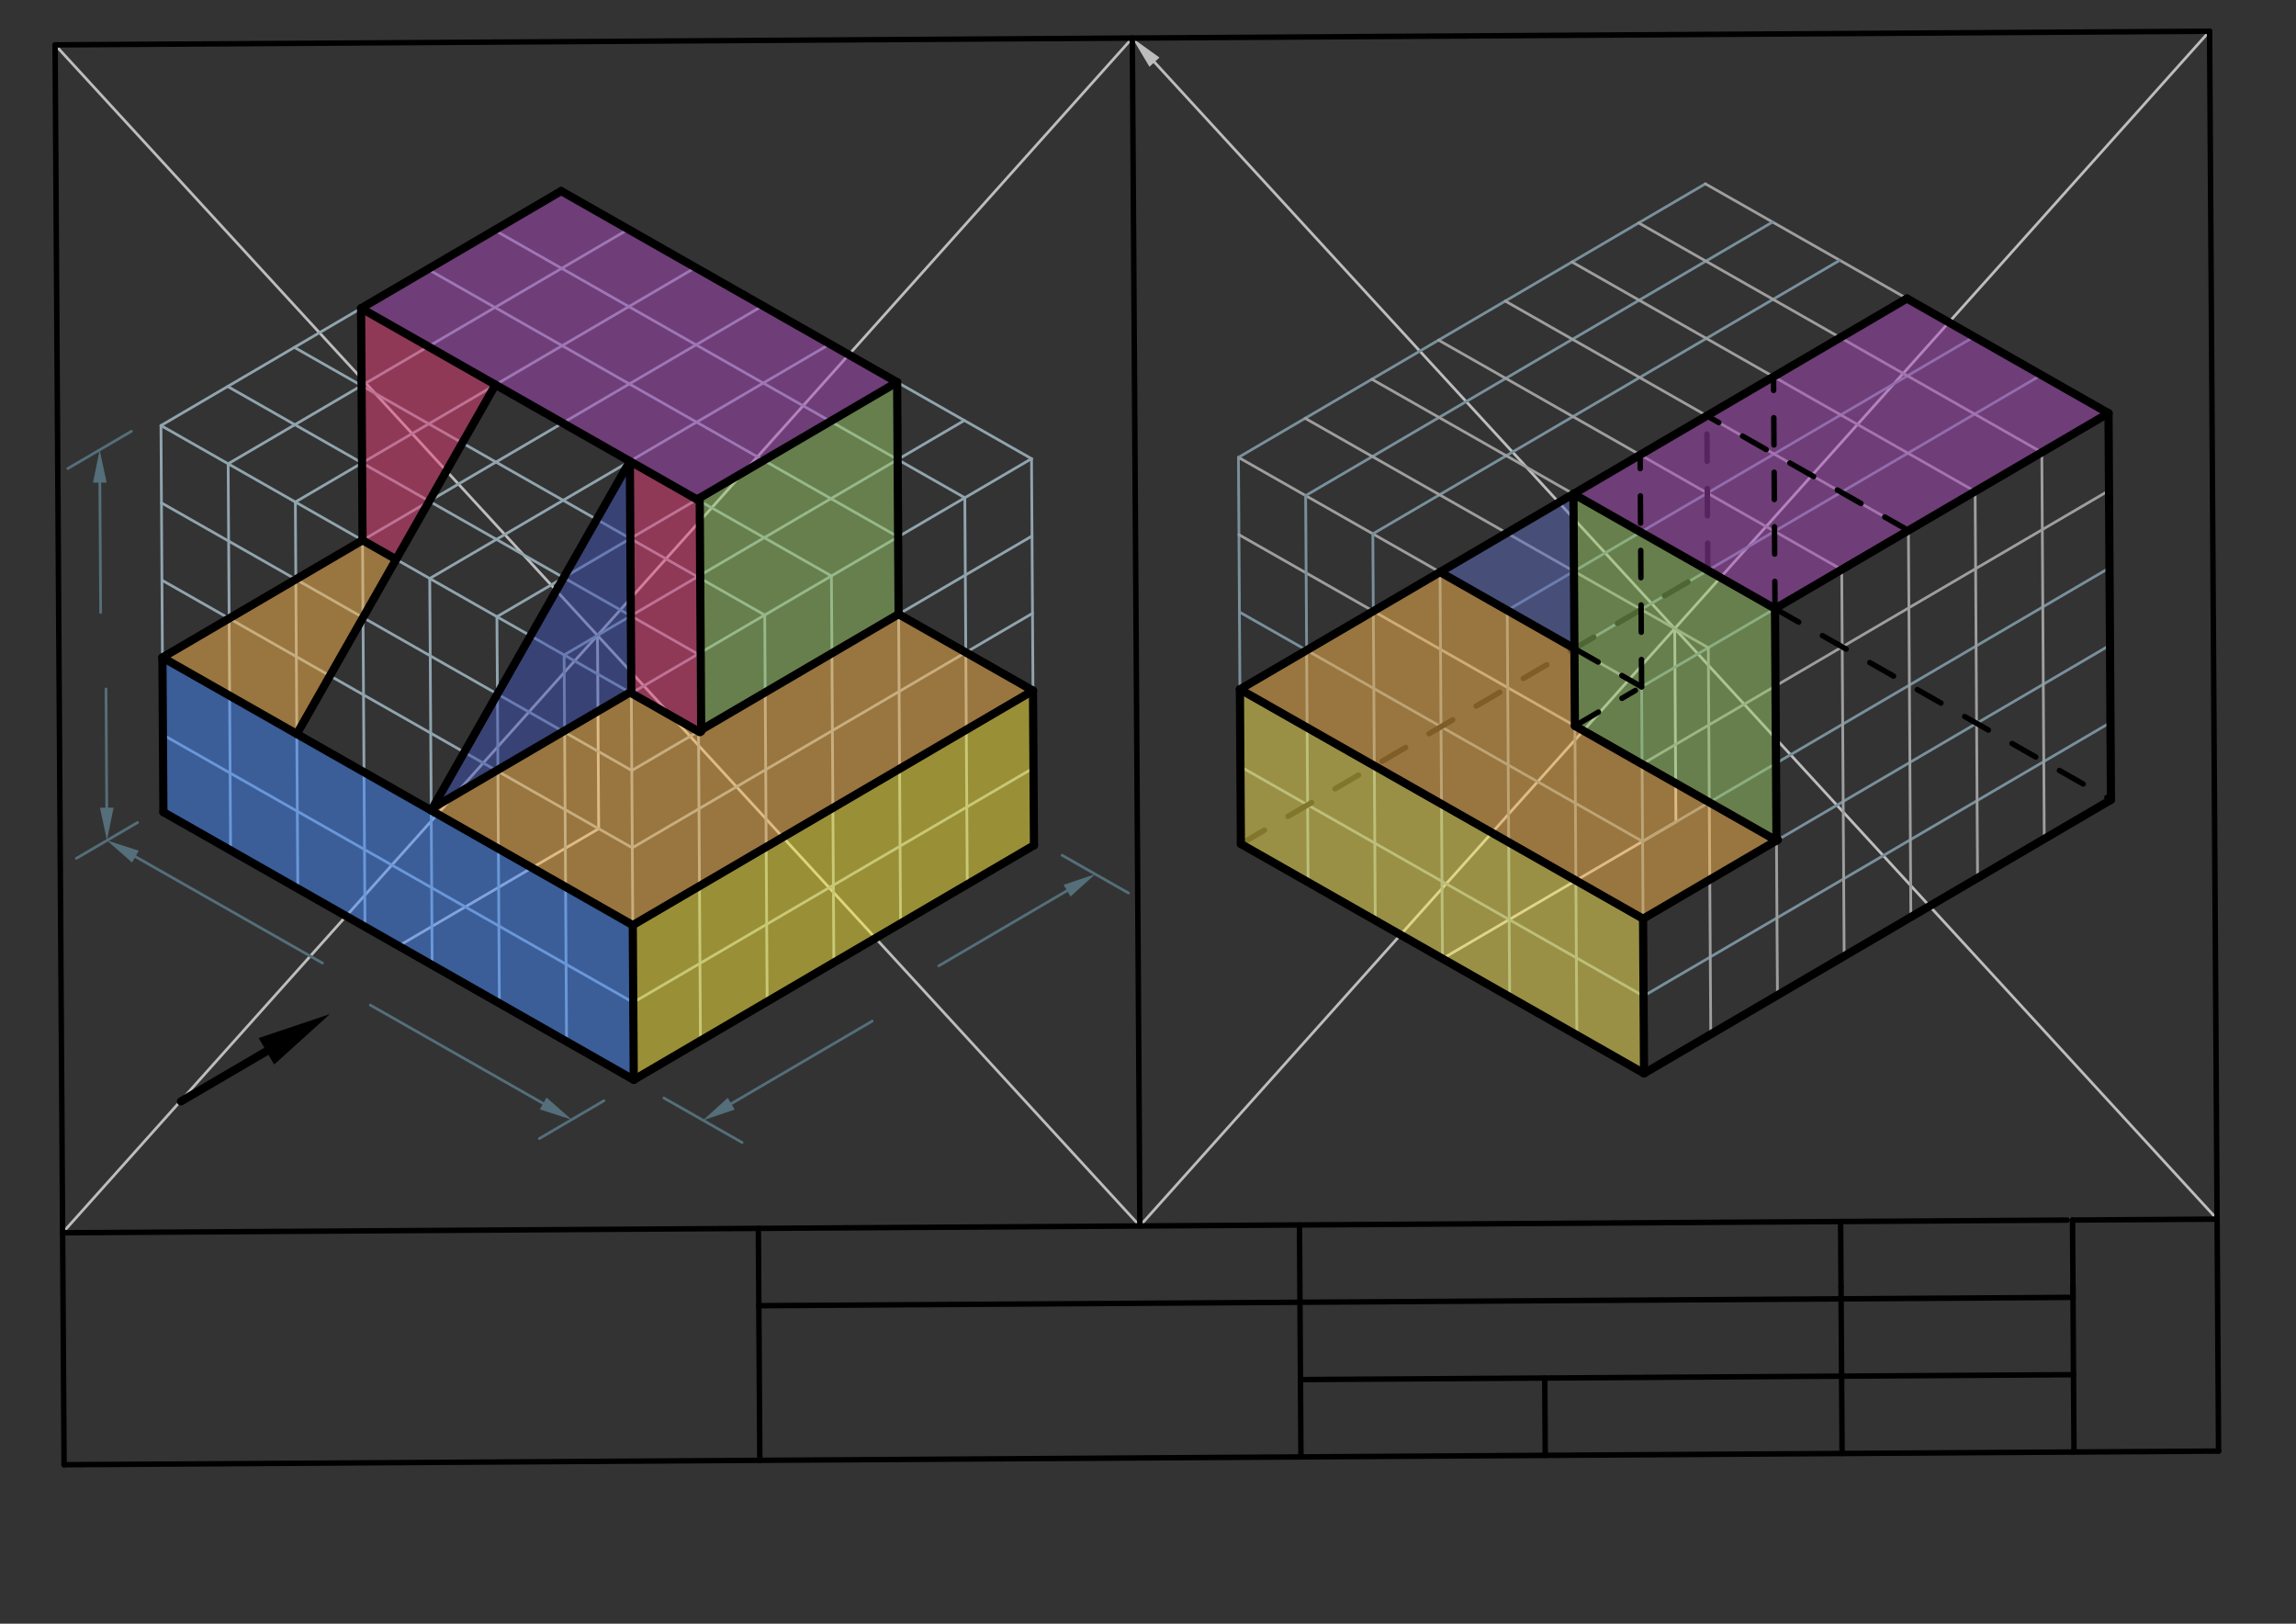 <svg xmlns="http://www.w3.org/2000/svg" class="svg--1it" height="100%" preserveAspectRatio="xMidYMid meet" viewBox="0 0 841.89 595.276" width="100%"><rect x="0" y="0" width="841.89" height="595.276" fill="#333333" stroke="none"/><defs><marker id="marker-arrow" markerHeight="16" markerUnits="userSpaceOnUse" markerWidth="24" orient="auto-start-reverse" refX="24" refY="4" viewBox="0 0 24 8"><path d="M 0 0 L 24 4 L 0 8 z" stroke="inherit"></path></marker></defs><g class="aux-layer--1FB"><g class="element--2qn"><line stroke="#BDBDBD" stroke-dasharray="none" stroke-linecap="round" stroke-width="1" x1="22.955" x2="415.198" y1="451.955" y2="13.949"></line></g><g class="element--2qn"><line stroke="#BDBDBD" stroke-dasharray="none" stroke-linecap="round" stroke-width="1" x1="20.198" x2="417.955" y1="16.449" y2="449.455"></line></g><g class="element--2qn"><line stroke="#BDBDBD" stroke-dasharray="none" stroke-linecap="round" stroke-width="1" x1="219.077" x2="219.525" y1="232.952" y2="303.817"></line></g><g class="element--2qn"><line stroke="#BDBDBD" stroke-dasharray="none" stroke-linecap="round" stroke-width="1" x1="219.525" x2="146.149" y1="303.817" y2="346.802"></line></g><g class="element--2qn"><line stroke="#90A4AE" stroke-dasharray="none" stroke-linecap="round" stroke-width="1" x1="146.149" x2="232.382" y1="346.802" y2="395.863"></line></g><g class="element--2qn"><line stroke="#90A4AE" stroke-dasharray="none" stroke-linecap="round" stroke-width="1" x1="146.149" x2="59.917" y1="346.802" y2="297.74"></line></g><g class="element--2qn"><line stroke="#90A4AE" stroke-dasharray="none" stroke-linecap="round" stroke-width="1" x1="232.382" x2="379.134" y1="395.863" y2="309.893"></line></g><g class="element--2qn"><line stroke="#90A4AE" stroke-dasharray="none" stroke-linecap="round" stroke-width="1" x1="59.917" x2="59.02" y1="297.74" y2="156.011"></line></g><g class="element--2qn"><line stroke="#90A4AE" stroke-dasharray="none" stroke-linecap="round" stroke-width="1" x1="232.382" x2="231.485" y1="395.863" y2="254.134"></line></g><g class="element--2qn"><line stroke="#90A4AE" stroke-dasharray="none" stroke-linecap="round" stroke-width="1" x1="379.134" x2="378.237" y1="309.893" y2="168.164"></line></g><g class="element--2qn"><line stroke="#90A4AE" stroke-dasharray="none" stroke-linecap="round" stroke-width="1" x1="59.02" x2="231.485" y1="156.011" y2="254.134"></line></g><g class="element--2qn"><line stroke="#90A4AE" stroke-dasharray="none" stroke-linecap="round" stroke-width="1" x1="231.485" x2="378.237" y1="254.134" y2="168.164"></line></g><g class="element--2qn"><line stroke="#90A4AE" stroke-dasharray="none" stroke-linecap="round" stroke-width="1" x1="59.02" x2="205.771" y1="156.011" y2="70.041"></line></g><g class="element--2qn"><line stroke="#90A4AE" stroke-dasharray="none" stroke-linecap="round" stroke-width="1" x1="205.771" x2="378.237" y1="70.041" y2="168.164"></line></g><g class="element--2qn"><line stroke="#90A4AE" stroke-dasharray="none" stroke-linecap="round" stroke-width="1" x1="232.203" x2="378.954" y1="367.517" y2="281.547"></line></g><g class="element--2qn"><line stroke="#90A4AE" stroke-dasharray="none" stroke-linecap="round" stroke-width="1" x1="232.024" x2="378.775" y1="339.171" y2="253.201"></line></g><g class="element--2qn"><line stroke="#90A4AE" stroke-dasharray="none" stroke-linecap="round" stroke-width="1" x1="231.844" x2="378.595" y1="310.825" y2="224.856"></line></g><g class="element--2qn"><line stroke="#90A4AE" stroke-dasharray="none" stroke-linecap="round" stroke-width="1" x1="231.665" x2="378.416" y1="282.48" y2="196.51"></line></g><g class="element--2qn"><line stroke="#90A4AE" stroke-dasharray="none" stroke-linecap="round" stroke-width="1" x1="232.203" x2="59.737" y1="367.517" y2="269.394"></line></g><g class="element--2qn"><line stroke="#90A4AE" stroke-dasharray="none" stroke-linecap="round" stroke-width="1" x1="232.024" x2="59.558" y1="339.171" y2="241.048"></line></g><g class="element--2qn"><line stroke="#90A4AE" stroke-dasharray="none" stroke-linecap="round" stroke-width="1" x1="231.844" x2="59.378" y1="310.825" y2="212.702"></line></g><g class="element--2qn"><line stroke="#90A4AE" stroke-dasharray="none" stroke-linecap="round" stroke-width="1" x1="231.665" x2="59.199" y1="282.48" y2="184.357"></line></g><g class="element--2qn"><line stroke="#90A4AE" stroke-dasharray="none" stroke-linecap="round" stroke-width="1" x1="255.944" x2="256.841" y1="239.805" y2="381.535"></line></g><g class="element--2qn"><line stroke="#90A4AE" stroke-dasharray="none" stroke-linecap="round" stroke-width="1" x1="353.778" x2="354.675" y1="182.492" y2="324.222"></line></g><g class="element--2qn"><line stroke="#90A4AE" stroke-dasharray="none" stroke-linecap="round" stroke-width="1" x1="329.32" x2="330.217" y1="196.82" y2="338.55"></line></g><g class="element--2qn"><line stroke="#90A4AE" stroke-dasharray="none" stroke-linecap="round" stroke-width="1" x1="304.861" x2="305.758" y1="211.149" y2="352.878"></line></g><g class="element--2qn"><line stroke="#90A4AE" stroke-dasharray="none" stroke-linecap="round" stroke-width="1" x1="280.402" x2="281.299" y1="225.477" y2="367.206"></line></g><g class="element--2qn"><line stroke="#90A4AE" stroke-dasharray="none" stroke-linecap="round" stroke-width="1" x1="255.944" x2="83.478" y1="239.805" y2="141.682"></line></g><g class="element--2qn"><line stroke="#90A4AE" stroke-dasharray="none" stroke-linecap="round" stroke-width="1" x1="280.402" x2="107.937" y1="225.477" y2="127.354"></line></g><g class="element--2qn"><line stroke="#90A4AE" stroke-dasharray="none" stroke-linecap="round" stroke-width="1" x1="304.861" x2="132.395" y1="211.149" y2="113.026"></line></g><g class="element--2qn"><line stroke="#90A4AE" stroke-dasharray="none" stroke-linecap="round" stroke-width="1" x1="329.32" x2="156.854" y1="196.82" y2="98.697"></line></g><g class="element--2qn"><line stroke="#90A4AE" stroke-dasharray="none" stroke-linecap="round" stroke-width="1" x1="353.778" x2="181.312" y1="182.492" y2="84.369"></line></g><g class="element--2qn"><line stroke="#90A4AE" stroke-dasharray="none" stroke-linecap="round" stroke-width="1" x1="206.847" x2="207.744" y1="240.116" y2="381.846"></line></g><g class="element--2qn"><line stroke="#90A4AE" stroke-dasharray="none" stroke-linecap="round" stroke-width="1" x1="206.847" x2="353.599" y1="240.116" y2="154.146"></line></g><g class="element--2qn"><line stroke="#90A4AE" stroke-dasharray="none" stroke-linecap="round" stroke-width="1" x1="182.209" x2="183.106" y1="226.099" y2="367.828"></line></g><g class="element--2qn"><line stroke="#90A4AE" stroke-dasharray="none" stroke-linecap="round" stroke-width="1" x1="157.571" x2="158.468" y1="212.081" y2="353.81"></line></g><g class="element--2qn"><line stroke="#90A4AE" stroke-dasharray="none" stroke-linecap="round" stroke-width="1" x1="132.933" x2="133.83" y1="198.063" y2="339.793"></line></g><g class="element--2qn"><line stroke="#90A4AE" stroke-dasharray="none" stroke-linecap="round" stroke-width="1" x1="108.296" x2="109.193" y1="184.046" y2="325.775"></line></g><g class="element--2qn"><line stroke="#90A4AE" stroke-dasharray="none" stroke-linecap="round" stroke-width="1" x1="83.658" x2="84.555" y1="170.028" y2="311.758"></line></g><g class="element--2qn"><line stroke="#90A4AE" stroke-dasharray="none" stroke-linecap="round" stroke-width="1" x1="182.209" x2="328.961" y1="226.099" y2="140.129"></line></g><g class="element--2qn"><line stroke="#90A4AE" stroke-dasharray="none" stroke-linecap="round" stroke-width="1" x1="157.571" x2="304.323" y1="212.081" y2="126.111"></line></g><g class="element--2qn"><line stroke="#90A4AE" stroke-dasharray="none" stroke-linecap="round" stroke-width="1" x1="132.933" x2="279.685" y1="198.063" y2="112.093"></line></g><g class="element--2qn"><line stroke="#90A4AE" stroke-dasharray="none" stroke-linecap="round" stroke-width="1" x1="108.296" x2="255.047" y1="184.046" y2="98.076"></line></g><g class="element--2qn"><line stroke="#90A4AE" stroke-dasharray="none" stroke-linecap="round" stroke-width="1" x1="83.658" x2="230.409" y1="170.028" y2="84.058"></line></g><g class="element--2qn"><line stroke="#546E7A" stroke-dasharray="none" stroke-linecap="round" stroke-width="1" x1="50.438" x2="28.005" y1="301.547" y2="314.688"></line></g><g class="element--2qn"><line stroke="#546E7A" stroke-dasharray="none" stroke-linecap="round" stroke-width="1" x1="221.438" x2="197.772" y1="403.547" y2="417.411"></line></g><g class="element--2qn"><line stroke="#546E7A" stroke-dasharray="none" stroke-linecap="round" stroke-width="1" x1="49.651" x2="118.253" y1="314.052" y2="353.082"></line><path d="M39.221,308.117 l12,2.5 l0,-5 z" fill="#546E7A" stroke="#546E7A" stroke-width="0" transform="rotate(29.637, 39.221, 308.117)"></path></g><g class="element--2qn"><line stroke="#546E7A" stroke-dasharray="none" stroke-linecap="round" stroke-width="1" x1="199.175" x2="135.76" y1="404.545" y2="368.465"></line><path d="M209.605,410.479 l12,2.5 l0,-5 z" fill="#546E7A" stroke="#546E7A" stroke-width="0" transform="rotate(209.637, 209.605, 410.479)"></path></g><g class="element--2qn"><line stroke="#546E7A" stroke-dasharray="none" stroke-linecap="round" stroke-width="1" x1="243.438" x2="272.106" y1="402.547" y2="418.857"></line></g><g class="element--2qn"><line stroke="#546E7A" stroke-dasharray="none" stroke-linecap="round" stroke-width="1" x1="389.438" x2="413.794" y1="313.547" y2="327.404"></line></g><g class="element--2qn"><line stroke="#546E7A" stroke-dasharray="none" stroke-linecap="round" stroke-width="1" x1="268.126" x2="319.812" y1="404.636" y2="374.358"></line><path d="M257.772,410.702 l12,2.5 l0,-5 z" fill="#546E7A" stroke="#546E7A" stroke-width="0" transform="rotate(329.637, 257.772, 410.702)"></path></g><g class="element--2qn"><line stroke="#546E7A" stroke-dasharray="none" stroke-linecap="round" stroke-width="1" x1="391.262" x2="344.24" y1="326.541" y2="354.088"></line><path d="M401.616,320.476 l12,2.5 l0,-5 z" fill="#546E7A" stroke="#546E7A" stroke-width="0" transform="rotate(149.637, 401.616, 320.476)"></path></g><g class="element--2qn"><line stroke="#546E7A" stroke-dasharray="none" stroke-linecap="round" stroke-width="1" x1="48.182" x2="24.878" y1="158.111" y2="171.763"></line></g><g class="element--2qn"><line stroke="#546E7A" stroke-dasharray="none" stroke-linecap="round" stroke-width="1" x1="36.606" x2="36.907" y1="176.937" y2="224.531"></line><path d="M36.53,164.937 l12,2.5 l0,-5 z" fill="#546E7A" stroke="#546E7A" stroke-width="0" transform="rotate(89.637, 36.53, 164.937)"></path></g><g class="element--2qn"><line stroke="#546E7A" stroke-dasharray="none" stroke-linecap="round" stroke-width="1" x1="39.145" x2="38.87" y1="296.118" y2="252.582"></line><path d="M39.221,308.117 l12,2.5 l0,-5 z" fill="#546E7A" stroke="#546E7A" stroke-width="0" transform="rotate(269.637, 39.221, 308.117)"></path></g><g class="element--2qn"><line stroke="#BDBDBD" stroke-dasharray="none" stroke-linecap="round" stroke-width="1" x1="423.316" x2="812.955" y1="22.786" y2="446.955"></line><path d="M415.198,13.949 l12,2.5 l0,-5 z" fill="#BDBDBD" stroke="#BDBDBD" stroke-width="0" transform="rotate(47.43, 415.198, 13.949)"></path></g><g class="element--2qn"><line stroke="#BDBDBD" stroke-dasharray="none" stroke-linecap="round" stroke-width="1" x1="417.955" x2="810.198" y1="449.455" y2="11.449"></line></g><g class="element--2qn"><line stroke="#BDBDBD" stroke-dasharray="none" stroke-linecap="round" stroke-width="1" x1="614.077" x2="614.525" y1="230.452" y2="301.317"></line></g><g class="element--2qn"><line stroke="#BDBDBD" stroke-dasharray="none" stroke-linecap="round" stroke-width="1" x1="614.525" x2="528.92" y1="301.317" y2="351.466"></line></g><g class="element--2qn"><line stroke="#9E9E9E" stroke-dasharray="none" stroke-linecap="round" stroke-width="1" x1="528.92" x2="602.834" y1="351.466" y2="393.518"></line></g><g class="element--2qn"><line stroke="#78909C" stroke-dasharray="none" stroke-linecap="round" stroke-width="1" x1="528.92" x2="455.006" y1="351.466" y2="309.413"></line></g><g class="element--2qn"><line stroke="#78909C" stroke-dasharray="none" stroke-linecap="round" stroke-width="1" x1="602.834" x2="774.044" y1="393.518" y2="293.22"></line></g><g class="element--2qn"><line stroke="#78909C" stroke-dasharray="none" stroke-linecap="round" stroke-width="1" x1="455.006" x2="454.109" y1="309.413" y2="167.684"></line></g><g class="element--2qn"><line stroke="#78909C" stroke-dasharray="none" stroke-linecap="round" stroke-width="1" x1="602.834" x2="601.937" y1="393.518" y2="251.789"></line></g><g class="element--2qn"><line stroke="#9E9E9E" stroke-dasharray="none" stroke-linecap="round" stroke-width="1" x1="774.044" x2="773.147" y1="293.22" y2="151.491"></line></g><g class="element--2qn"><line stroke="#9E9E9E" stroke-dasharray="none" stroke-linecap="round" stroke-width="1" x1="454.109" x2="601.937" y1="167.684" y2="251.789"></line></g><g class="element--2qn"><line stroke="#78909C" stroke-dasharray="none" stroke-linecap="round" stroke-width="1" x1="601.937" x2="773.147" y1="251.789" y2="151.491"></line></g><g class="element--2qn"><line stroke="#78909C" stroke-dasharray="none" stroke-linecap="round" stroke-width="1" x1="454.109" x2="625.319" y1="167.684" y2="67.385"></line></g><g class="element--2qn"><line stroke="#9E9E9E" stroke-dasharray="none" stroke-linecap="round" stroke-width="1" x1="625.319" x2="773.147" y1="67.385" y2="151.491"></line></g><g class="element--2qn"><line stroke="#78909C" stroke-dasharray="none" stroke-linecap="round" stroke-width="1" x1="602.655" x2="773.865" y1="365.173" y2="264.874"></line></g><g class="element--2qn"><line stroke="#78909C" stroke-dasharray="none" stroke-linecap="round" stroke-width="1" x1="602.475" x2="773.685" y1="336.827" y2="236.529"></line></g><g class="element--2qn"><line stroke="#78909C" stroke-dasharray="none" stroke-linecap="round" stroke-width="1" x1="602.296" x2="773.506" y1="308.481" y2="208.183"></line></g><g class="element--2qn"><line stroke="#9E9E9E" stroke-dasharray="none" stroke-linecap="round" stroke-width="1" x1="602.116" x2="773.326" y1="280.135" y2="179.837"></line></g><g class="element--2qn"><line stroke="#78909C" stroke-dasharray="none" stroke-linecap="round" stroke-width="1" x1="602.655" x2="454.827" y1="365.173" y2="281.067"></line></g><g class="element--2qn"><line stroke="#78909C" stroke-dasharray="none" stroke-linecap="round" stroke-width="1" x1="602.475" x2="454.648" y1="336.827" y2="252.721"></line></g><g class="element--2qn"><line stroke="#78909C" stroke-dasharray="none" stroke-linecap="round" stroke-width="1" x1="602.296" x2="454.468" y1="308.481" y2="224.375"></line></g><g class="element--2qn"><line stroke="#9E9E9E" stroke-dasharray="none" stroke-linecap="round" stroke-width="1" x1="602.116" x2="454.289" y1="280.135" y2="196.029"></line></g><g class="element--2qn"><line stroke="#78909C" stroke-dasharray="none" stroke-linecap="round" stroke-width="1" x1="577.299" x2="748.509" y1="237.771" y2="137.473"></line></g><g class="element--2qn"><line stroke="#78909C" stroke-dasharray="none" stroke-linecap="round" stroke-width="1" x1="552.661" x2="723.871" y1="223.754" y2="123.456"></line></g><g class="element--2qn"><line stroke="#78909C" stroke-dasharray="none" stroke-linecap="round" stroke-width="1" x1="528.023" x2="699.233" y1="209.736" y2="109.438"></line></g><g class="element--2qn"><line stroke="#78909C" stroke-dasharray="none" stroke-linecap="round" stroke-width="1" x1="503.385" x2="674.595" y1="195.719" y2="95.421"></line></g><g class="element--2qn"><line stroke="#78909C" stroke-dasharray="none" stroke-linecap="round" stroke-width="1" x1="478.747" x2="649.957" y1="181.701" y2="81.403"></line></g><g class="element--2qn"><line stroke="#78909C" stroke-dasharray="none" stroke-linecap="round" stroke-width="1" x1="577.299" x2="578.196" y1="237.771" y2="379.501"></line></g><g class="element--2qn"><line stroke="#78909C" stroke-dasharray="none" stroke-linecap="round" stroke-width="1" x1="552.661" x2="553.558" y1="223.754" y2="365.483"></line></g><g class="element--2qn"><line stroke="#78909C" stroke-dasharray="none" stroke-linecap="round" stroke-width="1" x1="528.023" x2="528.92" y1="209.736" y2="351.466"></line></g><g class="element--2qn"><line stroke="#78909C" stroke-dasharray="none" stroke-linecap="round" stroke-width="1" x1="503.385" x2="504.282" y1="195.719" y2="337.448"></line></g><g class="element--2qn"><line stroke="#78909C" stroke-dasharray="none" stroke-linecap="round" stroke-width="1" x1="478.747" x2="479.644" y1="181.701" y2="323.431"></line></g><g class="element--2qn"><line stroke="#9E9E9E" stroke-dasharray="none" stroke-linecap="round" stroke-width="1" x1="748.688" x2="600.861" y1="165.819" y2="81.714"></line></g><g class="element--2qn"><line stroke="#9E9E9E" stroke-dasharray="none" stroke-linecap="round" stroke-width="1" x1="724.23" x2="576.402" y1="180.147" y2="96.042"></line></g><g class="element--2qn"><line stroke="#9E9E9E" stroke-dasharray="none" stroke-linecap="round" stroke-width="1" x1="699.771" x2="551.944" y1="194.476" y2="110.37"></line></g><g class="element--2qn"><line stroke="#9E9E9E" stroke-dasharray="none" stroke-linecap="round" stroke-width="1" x1="675.313" x2="527.485" y1="208.804" y2="124.699"></line></g><g class="element--2qn"><line stroke="#9E9E9E" stroke-dasharray="none" stroke-linecap="round" stroke-width="1" x1="650.854" x2="503.026" y1="223.132" y2="139.027"></line></g><g class="element--2qn"><line stroke="#9E9E9E" stroke-dasharray="none" stroke-linecap="round" stroke-width="1" x1="626.396" x2="478.568" y1="237.461" y2="153.355"></line></g><g class="element--2qn"><line stroke="#9E9E9E" stroke-dasharray="none" stroke-linecap="round" stroke-width="1" x1="626.396" x2="627.293" y1="237.461" y2="379.19"></line></g><g class="element--2qn"><line stroke="#9E9E9E" stroke-dasharray="none" stroke-linecap="round" stroke-width="1" x1="650.854" x2="651.751" y1="223.132" y2="364.862"></line></g><g class="element--2qn"><line stroke="#9E9E9E" stroke-dasharray="none" stroke-linecap="round" stroke-width="1" x1="675.313" x2="676.21" y1="208.804" y2="350.534"></line></g><g class="element--2qn"><line stroke="#9E9E9E" stroke-dasharray="none" stroke-linecap="round" stroke-width="1" x1="699.771" x2="700.668" y1="194.476" y2="336.205"></line></g><g class="element--2qn"><line stroke="#9E9E9E" stroke-dasharray="none" stroke-linecap="round" stroke-width="1" x1="724.23" x2="725.127" y1="180.147" y2="321.877"></line></g><g class="element--2qn"><line stroke="#9E9E9E" stroke-dasharray="none" stroke-linecap="round" stroke-width="1" x1="748.688" x2="749.585" y1="165.819" y2="307.549"></line></g><g class="element--2qn"><line stroke="#000000" stroke-dasharray="10" stroke-linecap="round" stroke-width="2" x1="455.006" x2="626.216" y1="309.413" y2="209.115"></line></g><g class="element--2qn"><line stroke="#000000" stroke-dasharray="10" stroke-linecap="round" stroke-width="2" x1="626.216" x2="625.857" y1="209.115" y2="152.423"></line></g><g class="element--2qn"><line stroke="#000000" stroke-dasharray="10" stroke-linecap="round" stroke-width="2" x1="650.854" x2="774.044" y1="223.132" y2="293.22"></line></g></g><g class="main-layer--3Vd"><g class="element--2qn"><g fill="#448aff" opacity="0.5"><path d="M 59.558 241.048 L 59.917 297.74 L 232.382 395.863 L 232.024 339.171 L 58.438 241.547 Z" stroke="none"></path></g></g><g class="element--2qn"><g fill="#FFEB3B" opacity="0.5"><path d="M 232.024 339.171 L 232.382 395.863 L 379.134 309.893 L 378.775 253.201 L 232.024 339.171 Z" stroke="none"></path></g></g><g class="element--2qn"><g fill="#9CCC65" opacity="0.5"><path d="M 256.566 182.539 L 256.123 268.151 L 329.499 225.166 L 328.961 140.129 L 256.566 182.539 Z" stroke="none"></path></g></g><g class="element--2qn"><g fill="#3F51B5" opacity="0.5"><path d="M 230.947 169.096 L 230.991 253.853 L 158.596 296.263 L 230.947 169.096 Z" stroke="none"></path></g></g><g class="element--2qn"><g fill="#EC407A" opacity="0.5"><path d="M 132.395 113.026 L 181.671 141.061 L 145.252 205.072 L 132.933 198.063 L 132.395 113.026 Z" stroke="none"></path></g></g><g class="element--2qn"><g fill="#EC407A" opacity="0.5"><path d="M 230.947 169.096 L 230.991 253.853 L 256.123 268.151 L 256.566 182.539 L 230.947 169.096 Z" stroke="none"></path></g></g><g class="element--2qn"><g fill="#FFB74D" opacity="0.5"><path d="M 132.933 198.063 L 59.558 241.048 L 108.834 269.083 L 145.252 205.072 L 132.933 198.063 Z" stroke="none"></path></g></g><g class="element--2qn"><g fill="#FFB74D" opacity="0.5"><path d="M 230.991 253.853 L 158.596 296.263 L 232.024 339.171 L 378.775 253.201 L 329.499 225.166 L 256.123 268.151 L 230.991 253.853 Z" stroke="none"></path></g></g><g class="element--2qn"><g fill="#AB47BC" opacity="0.5"><path d="M 132.395 113.026 L 256.566 182.539 L 328.961 140.129 L 205.771 70.041 L 132.395 113.026 Z" stroke="none"></path></g></g><g class="element--2qn"><g fill="#AB47BC" opacity="0.5"><path d="M 576.94 181.08 L 650.854 223.132 L 773.147 151.491 L 699.233 109.438 L 578.438 180.547 Z" stroke="none"></path></g></g><g class="element--2qn"><g fill="#9CCC65" opacity="0.5"><path d="M 576.94 181.08 L 650.854 223.132 L 651.392 308.17 L 577.479 266.117 L 576.94 181.08 Z" stroke="none"></path></g></g><g class="element--2qn"><g fill="#5C6BC0" opacity="0.5"><path d="M 576.94 181.08 L 577.299 237.771 L 528.023 209.736 L 576.94 181.08 Z" stroke="none"></path></g></g><g class="element--2qn"><g fill="#FFB74D" opacity="0.5"><path d="M 528.023 209.736 L 577.299 237.771 L 577.479 266.117 L 651.392 308.17 L 602.475 336.827 L 454.648 252.721 L 528.023 209.736 Z" stroke="none"></path></g></g><g class="element--2qn"><g fill="#FFEE58" opacity="0.5"><path d="M 454.648 252.721 L 602.475 336.827 L 602.834 393.518 L 455.006 309.413 L 453.438 257.547 Z" stroke="none"></path></g></g><g class="element--2qn"><line stroke="#000000" stroke-dasharray="none" stroke-linecap="round" stroke-width="2" x1="23.493" x2="813.493" y1="536.993" y2="531.993"></line></g><g class="element--2qn"><line stroke="#000000" stroke-dasharray="none" stroke-linecap="round" stroke-width="2" x1="23.493" x2="20.198" y1="536.993" y2="16.449"></line></g><g class="element--2qn"><line stroke="#000000" stroke-dasharray="none" stroke-linecap="round" stroke-width="2" x1="813.493" x2="810.198" y1="531.993" y2="11.449"></line></g><g class="element--2qn"><line stroke="#000000" stroke-dasharray="none" stroke-linecap="round" stroke-width="2" x1="20.198" x2="810.198" y1="16.449" y2="11.449"></line></g><g class="element--2qn"><line stroke="#000000" stroke-dasharray="none" stroke-linecap="round" stroke-width="2" x1="757.97" x2="22.955" y1="447.303" y2="451.955"></line></g><g class="element--2qn"><line stroke="#000000" stroke-dasharray="none" stroke-linecap="round" stroke-width="2" x1="675.062" x2="675.448" y1="471.876" y2="532.867"></line></g><g class="element--2qn"><line stroke="#000000" stroke-dasharray="none" stroke-linecap="round" stroke-width="2" x1="675.062" x2="674.91" y1="471.876" y2="447.829"></line></g><g class="element--2qn"><line stroke="#000000" stroke-dasharray="none" stroke-linecap="round" stroke-width="2" x1="760.1" x2="760.486" y1="471.337" y2="532.329"></line></g><g class="element--2qn"><line stroke="#000000" stroke-dasharray="none" stroke-linecap="round" stroke-width="2" x1="759.948" x2="760.13" y1="447.291" y2="476.084"></line></g><g class="element--2qn"><line stroke="#000000" stroke-dasharray="none" stroke-linecap="round" stroke-width="2" x1="278.068" x2="278.247" y1="450.341" y2="478.687"></line></g><g class="element--2qn"><line stroke="#000000" stroke-dasharray="none" stroke-linecap="round" stroke-width="2" x1="278.247" x2="760.127" y1="478.687" y2="475.637"></line></g><g class="element--2qn"><line stroke="#000000" stroke-dasharray="none" stroke-linecap="round" stroke-width="2" x1="278.247" x2="278.606" y1="478.687" y2="535.378"></line></g><g class="element--2qn"><line stroke="#000000" stroke-dasharray="none" stroke-linecap="round" stroke-width="2" x1="476.489" x2="476.848" y1="449.085" y2="505.777"></line></g><g class="element--2qn"><line stroke="#000000" stroke-dasharray="none" stroke-linecap="round" stroke-width="2" x1="476.848" x2="760.307" y1="505.777" y2="503.983"></line></g><g class="element--2qn"><line stroke="#000000" stroke-dasharray="none" stroke-linecap="round" stroke-width="2" x1="476.848" x2="477.027" y1="505.777" y2="534.123"></line></g><g class="element--2qn"><line stroke="#000000" stroke-dasharray="none" stroke-linecap="round" stroke-width="2" x1="759.948" x2="812.955" y1="447.291" y2="446.955"></line></g><g class="element--2qn"><line stroke="#000000" stroke-dasharray="none" stroke-linecap="round" stroke-width="2" x1="416.577" x2="417.955" y1="231.702" y2="449.455"></line></g><g class="element--2qn"><line stroke="#000000" stroke-dasharray="none" stroke-linecap="round" stroke-width="2" x1="416.577" x2="415.198" y1="231.702" y2="13.949"></line></g><g class="element--2qn"><line stroke="#000000" stroke-dasharray="none" stroke-linecap="round" stroke-width="3" x1="59.917" x2="232.382" y1="297.74" y2="395.863"></line></g><g class="element--2qn"><line stroke="#000000" stroke-dasharray="none" stroke-linecap="round" stroke-width="3" x1="232.382" x2="379.134" y1="395.863" y2="309.893"></line></g><g class="element--2qn"><line stroke="#000000" stroke-dasharray="none" stroke-linecap="round" stroke-width="3" x1="232.382" x2="232.024" y1="395.863" y2="339.171"></line></g><g class="element--2qn"><line stroke="#000000" stroke-dasharray="none" stroke-linecap="round" stroke-width="3" x1="232.024" x2="378.775" y1="339.171" y2="253.201"></line></g><g class="element--2qn"><line stroke="#000000" stroke-dasharray="none" stroke-linecap="round" stroke-width="3" x1="378.775" x2="379.134" y1="253.201" y2="309.893"></line></g><g class="element--2qn"><line stroke="#000000" stroke-dasharray="none" stroke-linecap="round" stroke-width="3" x1="232.024" x2="59.558" y1="339.171" y2="241.048"></line></g><g class="element--2qn"><line stroke="#000000" stroke-dasharray="none" stroke-linecap="round" stroke-width="3" x1="59.558" x2="59.917" y1="241.048" y2="297.74"></line></g><g class="element--2qn"><line stroke="#000000" stroke-dasharray="none" stroke-linecap="round" stroke-width="3" x1="205.771" x2="328.961" y1="70.041" y2="140.129"></line></g><g class="element--2qn"><line stroke="#000000" stroke-dasharray="none" stroke-linecap="round" stroke-width="3" x1="132.395" x2="255.585" y1="113.026" y2="183.114"></line></g><g class="element--2qn"><line stroke="#000000" stroke-dasharray="none" stroke-linecap="round" stroke-width="3" x1="132.395" x2="205.771" y1="113.026" y2="70.041"></line></g><g class="element--2qn"><line stroke="#000000" stroke-dasharray="none" stroke-linecap="round" stroke-width="3" x1="255.585" x2="328.961" y1="183.114" y2="140.129"></line></g><g class="element--2qn"><line stroke="#000000" stroke-dasharray="none" stroke-linecap="round" stroke-width="3" x1="132.395" x2="132.933" y1="113.026" y2="198.063"></line></g><g class="element--2qn"><line stroke="#000000" stroke-dasharray="none" stroke-linecap="round" stroke-width="3" x1="132.933" x2="59.558" y1="198.063" y2="241.048"></line></g><g class="element--2qn"><line stroke="#000000" stroke-dasharray="none" stroke-linecap="round" stroke-width="3" x1="181.671" x2="108.834" y1="141.061" y2="269.083"></line></g><g class="element--2qn"><line stroke="#000000" stroke-dasharray="none" stroke-linecap="round" stroke-width="3" x1="230.947" x2="158.11" y1="169.096" y2="297.119"></line></g><g class="element--2qn"><line stroke="#000000" stroke-dasharray="none" stroke-linecap="round" stroke-width="3" x1="145.252" x2="132.933" y1="205.072" y2="198.063"></line></g><g class="element--2qn"><line stroke="#000000" stroke-dasharray="none" stroke-linecap="round" stroke-width="3" x1="256.566" x2="257.107" y1="182.539" y2="268.145"></line></g><g class="element--2qn"><line stroke="#000000" stroke-dasharray="none" stroke-linecap="round" stroke-width="3" x1="328.961" x2="329.499" y1="140.129" y2="225.166"></line></g><g class="element--2qn"><line stroke="#000000" stroke-dasharray="none" stroke-linecap="round" stroke-width="3" x1="257.104" x2="329.499" y1="267.577" y2="225.166"></line></g><g class="element--2qn"><line stroke="#000000" stroke-dasharray="none" stroke-linecap="round" stroke-width="3" x1="329.499" x2="378.775" y1="225.166" y2="253.201"></line></g><g class="element--2qn"><line stroke="#000000" stroke-dasharray="none" stroke-linecap="round" stroke-width="3" x1="230.947" x2="231.482" y1="169.096" y2="253.565"></line></g><g class="element--2qn"><line stroke="#000000" stroke-dasharray="none" stroke-linecap="round" stroke-width="3" x1="231.482" x2="157.861" y1="253.565" y2="296.694"></line></g><g class="element--2qn"><line stroke="#000000" stroke-dasharray="none" stroke-linecap="round" stroke-width="3" x1="230.991" x2="256.617" y1="253.853" y2="268.432"></line></g><g class="element--2qn"><line stroke="#000000" stroke-dasharray="none" stroke-linecap="round" stroke-width="3" x1="66.336" x2="97.688" y1="403.789" y2="385.422"></line><path d="M120.985,371.775 l27,5.625 l0,-11.25 z" fill="#000000" stroke="#000000" stroke-width="0" transform="rotate(149.637, 120.985, 371.775)"></path></g><g class="element--2qn"><line stroke="#000000" stroke-dasharray="none" stroke-linecap="round" stroke-width="3" x1="602.834" x2="455.006" y1="393.518" y2="309.413"></line></g><g class="element--2qn"><line stroke="#000000" stroke-dasharray="none" stroke-linecap="round" stroke-width="3" x1="602.834" x2="602.475" y1="393.518" y2="336.827"></line></g><g class="element--2qn"><line stroke="#000000" stroke-dasharray="none" stroke-linecap="round" stroke-width="3" x1="602.475" x2="454.648" y1="336.827" y2="252.721"></line></g><g class="element--2qn"><line stroke="#000000" stroke-dasharray="none" stroke-linecap="round" stroke-width="3" x1="454.648" x2="455.006" y1="252.721" y2="309.413"></line></g><g class="element--2qn"><line stroke="#000000" stroke-dasharray="none" stroke-linecap="round" stroke-width="3" x1="602.834" x2="774.044" y1="393.518" y2="293.22"></line></g><g class="element--2qn"><line stroke="#000000" stroke-dasharray="none" stroke-linecap="round" stroke-width="3" x1="774.044" x2="773.147" y1="293.22" y2="151.491"></line></g><g class="element--2qn"><line stroke="#000000" stroke-dasharray="none" stroke-linecap="round" stroke-width="3" x1="773.147" x2="650.854" y1="151.491" y2="223.132"></line></g><g class="element--2qn"><line stroke="#000000" stroke-dasharray="none" stroke-linecap="round" stroke-width="3" x1="650.854" x2="651.392" y1="223.132" y2="308.17"></line></g><g class="element--2qn"><line stroke="#000000" stroke-dasharray="none" stroke-linecap="round" stroke-width="3" x1="602.475" x2="651.914" y1="336.827" y2="307.864"></line></g><g class="element--2qn"><line stroke="#000000" stroke-dasharray="none" stroke-linecap="round" stroke-width="3" x1="650.854" x2="576.94" y1="223.132" y2="181.08"></line></g><g class="element--2qn"><line stroke="#000000" stroke-dasharray="none" stroke-linecap="round" stroke-width="3" x1="576.94" x2="699.233" y1="181.08" y2="109.438"></line></g><g class="element--2qn"><line stroke="#000000" stroke-dasharray="none" stroke-linecap="round" stroke-width="3" x1="699.233" x2="773.147" y1="109.438" y2="151.491"></line></g><g class="element--2qn"><line stroke="#000000" stroke-dasharray="none" stroke-linecap="round" stroke-width="3" x1="651.392" x2="577.479" y1="308.17" y2="266.117"></line></g><g class="element--2qn"><line stroke="#000000" stroke-dasharray="none" stroke-linecap="round" stroke-width="3" x1="577.479" x2="576.94" y1="266.117" y2="181.08"></line></g><g class="element--2qn"><line stroke="#000000" stroke-dasharray="none" stroke-linecap="round" stroke-width="3" x1="454.648" x2="528.023" y1="252.721" y2="209.736"></line></g><g class="element--2qn"><line stroke="#000000" stroke-dasharray="none" stroke-linecap="round" stroke-width="3" x1="528.023" x2="577.299" y1="209.736" y2="237.771"></line></g><g class="element--2qn"><line stroke="#000000" stroke-dasharray="none" stroke-linecap="round" stroke-width="3" x1="528.023" x2="576.94" y1="209.736" y2="181.08"></line></g><g class="element--2qn"><line stroke="#000000" stroke-dasharray="10" stroke-linecap="round" stroke-width="2" x1="577.299" x2="601.937" y1="237.771" y2="251.789"></line></g><g class="element--2qn"><line stroke="#000000" stroke-dasharray="10" stroke-linecap="round" stroke-width="2" x1="577.479" x2="599.646" y1="266.117" y2="253.131"></line></g><g class="element--2qn"><line stroke="#000000" stroke-dasharray="10" stroke-linecap="round" stroke-width="2" x1="601.937" x2="601.399" y1="251.789" y2="166.751"></line></g><g class="element--2qn"><line stroke="#000000" stroke-dasharray="10" stroke-linecap="round" stroke-width="2" x1="650.854" x2="650.316" y1="223.132" y2="138.095"></line></g><g class="element--2qn"><line stroke="#000000" stroke-dasharray="10" stroke-linecap="round" stroke-width="2" x1="699.771" x2="625.857" y1="194.476" y2="152.423"></line></g><g class="element--2qn"><line stroke="#000000" stroke-dasharray="none" stroke-linecap="round" stroke-width="2" x1="566.429" x2="566.608" y1="505.21" y2="533.556"></line></g></g><g class="snaps-layer--2PT"></g><g class="temp-layer--rAP"></g></svg>